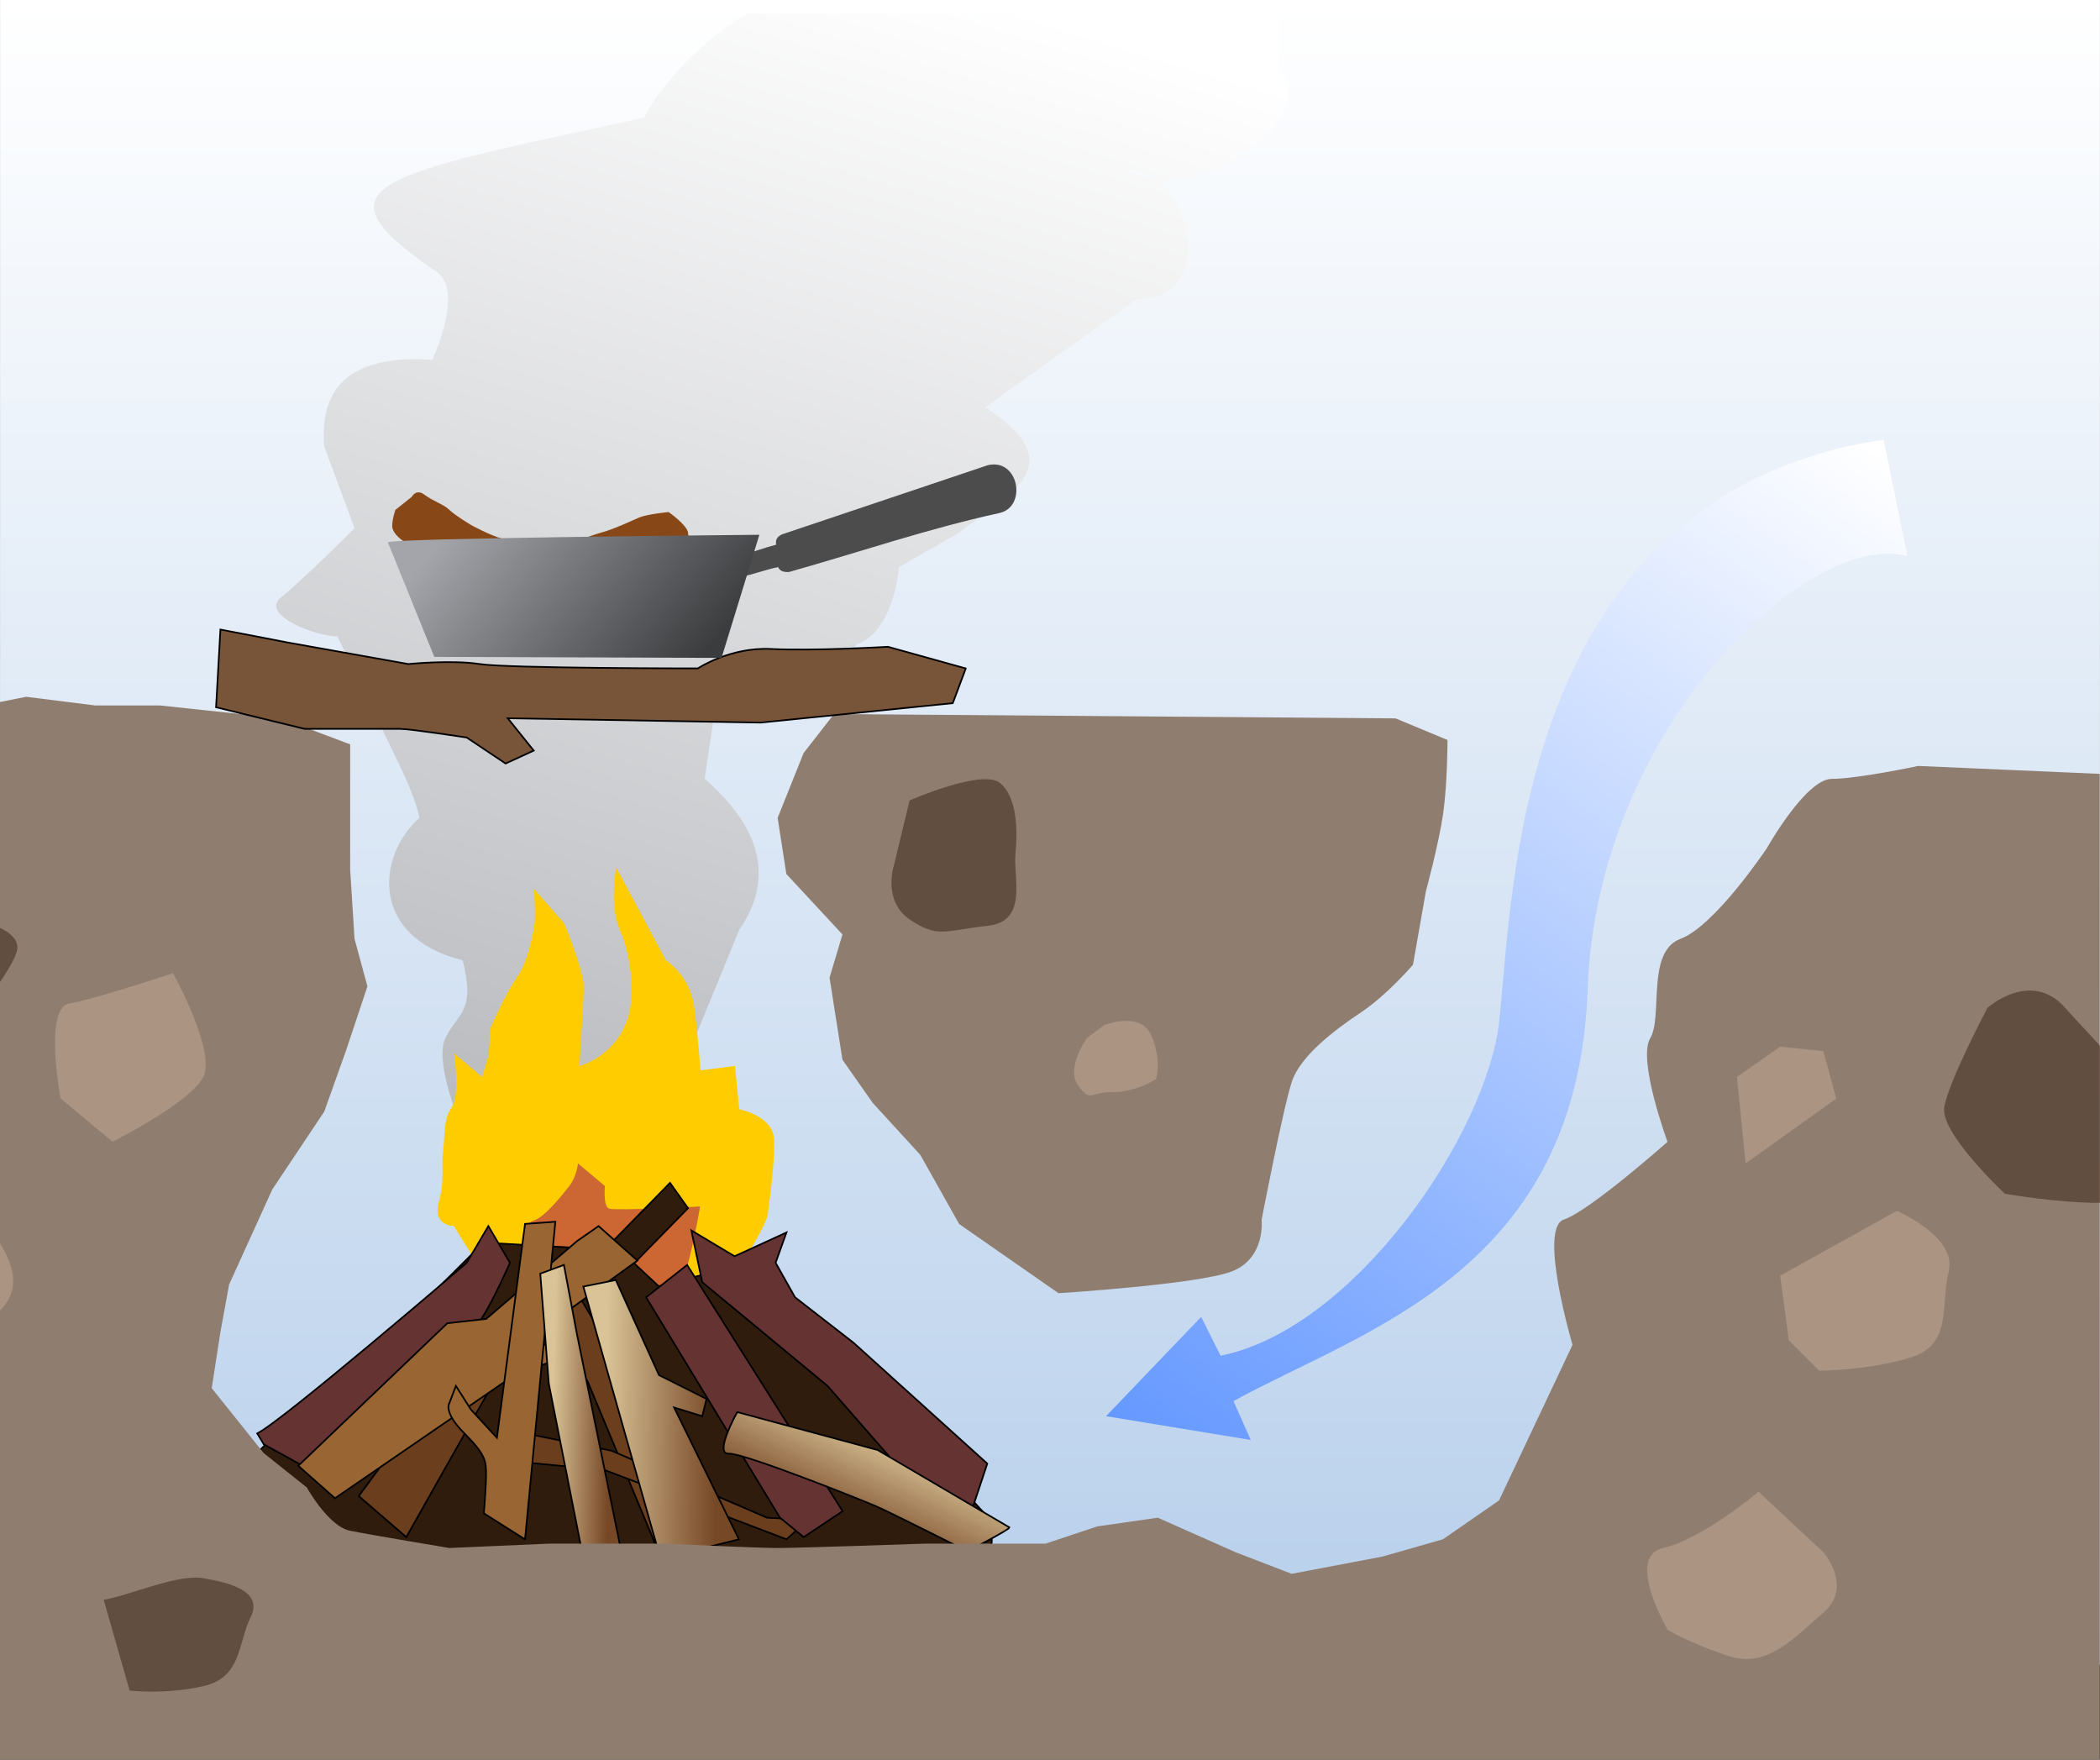 <?xml version="1.0" encoding="UTF-8"?>
<!DOCTYPE svg PUBLIC "-//W3C//DTD SVG 1.1//EN" "http://www.w3.org/Graphics/SVG/1.1/DTD/svg11.dtd">
<!-- Creator: CorelDRAW -->
<svg xmlns="http://www.w3.org/2000/svg" xml:space="preserve" width="99.276mm" height="83.18mm" style="shape-rendering:geometricPrecision; text-rendering:geometricPrecision; image-rendering:optimizeQuality; fill-rule:evenodd; clip-rule:evenodd"
viewBox="0 0 16.427 13.764"
 xmlns:xlink="http://www.w3.org/1999/xlink">
 <rect x="0" y="0" width="16.427" height="13.764" fill="#333333" stroke="none"/>
 <defs>
  <style type="text/css">
   <![CDATA[
    .str0 {stroke:black;stroke-width:0.013}
    .fil5 {fill:#301C0D}
    .fil17 {fill:#4C4C4C}
    .fil15 {fill:#614E40}
    .fil7 {fill:#663333}
    .fil6 {fill:#6B3F1D}
    .fil16 {fill:#785438}
    .fil2 {fill:#874716}
    .fil13 {fill:#8F7D70}
    .fil8 {fill:#996633}
    .fil14 {fill:#AB9482}
    .fil4 {fill:#CC6633}
    .fil3 {fill:#FFCC00}
    .fil0 {fill:url(#id0)}
    .fil10 {fill:url(#id1)}
    .fil1 {fill:url(#id2)}
    .fil18 {fill:url(#id3)}
    .fil9 {fill:url(#id4)}
    .fil12 {fill:url(#id5)}
    .fil11 {fill:url(#id6)}
   ]]>
  </style>
  <linearGradient id="id0" gradientUnits="userSpaceOnUse" x1="8.213" y1="13.02" x2="8.213" y2="0">
   <stop offset="0" style="stop-color:#B7CFEB"/>
   <stop offset="1" style="stop-color:white"/>
  </linearGradient>
  <linearGradient id="id1" gradientUnits="userSpaceOnUse" x1="9.068" y1="11.306" x2="14.506" y2="3.396">
   <stop offset="0" style="stop-color:#6699FF"/>
   <stop offset="1" style="stop-color:white"/>
  </linearGradient>
  <linearGradient id="id2" gradientUnits="userSpaceOnUse" x1="4.792" y1="9.093" x2="7.587" y2="-0.055">
   <stop offset="0" style="stop-color:#B9BBBF"/>
   <stop offset="1" style="stop-color:white"/>
  </linearGradient>
  <linearGradient id="id3" gradientUnits="userSpaceOnUse" x1="5.316" y1="5.359" x2="3.659" y2="3.969">
   <stop offset="0" style="stop-color:#3B3C3E"/>
   <stop offset="1" style="stop-color:#A3A5AA"/>
  </linearGradient>
  <linearGradient id="id4" gradientUnits="userSpaceOnUse" x1="5.609" y1="11.109" x2="4.735" y2="11.096">
   <stop offset="0" style="stop-color:#774826"/>
   <stop offset="1" style="stop-color:#D9C397"/>
  </linearGradient>
  <linearGradient id="id5" gradientUnits="userSpaceOnUse" xlink:href="#id4" x1="4.773" y1="11.041" x2="4.32" y2="11.028">
  </linearGradient>
  <linearGradient id="id6" gradientUnits="userSpaceOnUse" xlink:href="#id4" x1="6.577" y1="11.945" x2="6.902" y2="11.234">
  </linearGradient>
 </defs>
 <g id="Layer_x0020_1">
  <polygon class="fil0" points="0,13.02 16.427,13.02 16.427,0 0,0 "/>
  <path class="fil1" d="M2.637 4.977c-0.169,0 -0.608,-0.169 -0.439,-0.304 0.169,-0.135 0.575,-0.541 0.575,-0.541 -0.079,-0.214 -0.158,-0.428 -0.237,-0.642 -0.042,-0.503 0.256,-0.714 0.845,-0.676 0,0 0.277,-0.579 0,-0.71 -0.945,-0.662 -0.437,-0.73 1.656,-1.183 0.108,-0.209 0.397,-0.573 0.809,-0.814l1.698 0c0.021,0.012 0.041,0.024 0.062,0.037 0.01,-0.012 0.02,-0.025 0.03,-0.037l2.37 0 0 0.442c0.345,0.394 -0.694,1.104 -1.183,0.777 0.473,0 0.744,1.014 0.068,1.014 -0.394,0.282 -0.789,0.563 -1.183,0.845 0.725,0.471 0.129,0.701 -0.203,0.98 -0.158,0.09 -0.315,0.18 -0.473,0.27 0,0 -0.034,0.507 -0.338,0.608 -0.152,0.507 -0.963,0.687 -1.081,0.372 -0.034,0.225 -0.068,0.451 -0.101,0.676 0.451,0.394 0.541,0.789 0.27,1.183 -0.18,0.439 -0.361,0.879 -0.541,1.318 -0.529,0.113 -1.059,0.225 -1.588,0.338 0,0 -0.27,-0.608 -0.169,-0.811 0.101,-0.203 0.237,-0.203 0.135,-0.608 -0.723,-0.179 -0.677,-0.811 -0.338,-1.115 -0.034,-0.169 -0.169,-0.439 -0.169,-0.439 -0.158,-0.327 -0.315,-0.653 -0.473,-0.98z"/>
  <path class="fil2" d="M3.22 4.267c-0.068,-0.025 -0.152,-0.093 -0.152,-0.152 0,-0.059 0.025,-0.127 0.025,-0.127l0.127 -0.101c0,0 0.034,-0.068 0.101,-0.017 0.068,0.051 0.152,0.076 0.194,0.118 0.042,0.042 0.169,0.118 0.169,0.118 0,0 0.152,0.084 0.253,0.11 0.101,0.025 0.27,0.042 0.397,0.042 0.127,0 0.279,-0.068 0.372,-0.093 0.093,-0.025 0.237,-0.093 0.296,-0.118 0.059,-0.025 0.228,-0.042 0.228,-0.042 0,0 0.144,0.101 0.152,0.161 0.008,0.059 0.008,0.161 0.008,0.161 0,0 -0.076,0.169 -0.22,0.169 -0.144,0 -1.158,0.008 -1.234,0.008 -0.076,0 -0.718,-0.237 -0.718,-0.237z"/>
  <path class="fil3" d="M3.719 9.86c-0.056,-0.09 -0.113,-0.18 -0.169,-0.27 0,0 -0.169,0 -0.118,-0.186 0.051,-0.186 0.017,-0.27 0.034,-0.406 0.017,-0.135 0,-0.237 0.068,-0.338 0.068,-0.101 0.017,-0.422 0.017,-0.422 0.073,0.062 0.146,0.124 0.22,0.186 0.017,-0.056 0.034,-0.113 0.051,-0.169 0.006,-0.073 0.011,-0.146 0.017,-0.22 0,0 0.118,-0.27 0.203,-0.389 0.084,-0.118 0.118,-0.304 0.135,-0.389 0.017,-0.084 0,-0.304 0,-0.304 0.079,0.09 0.158,0.18 0.237,0.27 0,0 0.152,0.372 0.152,0.49 0,0.118 -0.034,0.625 -0.034,0.625 0,0 0.27,-0.068 0.372,-0.355 0.101,-0.287 -0.034,-0.659 -0.034,-0.659 -0.088,-0.18 -0.076,-0.36 -0.051,-0.541 0.13,0.242 0.259,0.484 0.389,0.727 0,0 0.186,0.118 0.22,0.355 0.034,0.237 0.051,0.507 0.051,0.507 0.09,-0.011 0.18,-0.023 0.27,-0.034 0.011,0.113 0.023,0.225 0.034,0.338 0,0 0.253,0.051 0.27,0.22 0.017,0.169 -0.051,0.625 -0.051,0.625 0,0 -0.084,0.203 -0.186,0.321 -0.101,0.118 -0.744,0.389 -0.744,0.389l-0.76 0.034 -0.591 -0.406z"/>
  <path class="fil4" d="M4.166 9.733c-0.025,-0.051 -0.076,-0.161 0.008,-0.186 0.084,-0.025 0.22,-0.194 0.279,-0.27 0.059,-0.076 0.068,-0.177 0.068,-0.177l0.211 0.177c0,0 -0.017,0.161 0.034,0.177 0.051,0.017 0.71,-0.017 0.71,-0.017 0,0 -0.123,0.771 -0.281,0.854 -0.232,0.122 -0.53,-0.428 -0.555,-0.423 -0.042,0.008 -0.397,0.025 -0.397,0.025l-0.076 -0.161z"/>
  <path class="fil5 str0" d="M1.758 11.625c0,0 0.88,-0.917 1.055,-1.007 0.176,-0.09 0.968,-0.899 0.968,-0.899l0.95 0.054 0.51 -0.521 0.141 0.198 -0.422 0.431 0.193 0.18 0.616 -0.162 0.422 0.485c0,0 0.51,0.342 0.581,0.432 0.07,0.09 0.932,1.025 0.932,1.025 0,0 0.176,0.36 -0.106,0.342 -0.281,-0.018 -2.516,0.162 -2.656,0.162 -0.141,0 -1.812,-0.198 -1.812,-0.198 0,0 -0.704,-0.018 -0.792,-0.054 -0.088,-0.036 -0.581,-0.467 -0.581,-0.467z"/>
  <path class="fil6 str0" d="M5.493 11.685l-0.355 0.422 -0.541 -1.301 -0.321 -0.473 0.27 -0.169 0.22 0.372c0,0 0.118,0.253 0.152,0.355 0.034,0.101 0.068,0.287 0.186,0.406 0.118,0.118 0.389,0.389 0.389,0.389z"/>
  <polygon class="fil6 str0" points="3.178,12.023 3.989,10.587 3.702,10.485 2.806,11.702 "/>
  <polygon class="fil6 str0" points="6.152,12.04 4.732,11.499 4.04,11.432 4.023,11.195 4.783,11.347 6,11.871 6.321,11.888 "/>
  <polygon class="fil7 str0" points="7.301,11.787 6.473,10.84 5.493,10.029 5.408,9.624 5.746,9.826 6.152,9.64 6.067,9.877 6.219,10.147 6.676,10.502 7.723,11.448 7.554,11.956 "/>
  <path class="fil7 str0" d="M2.063 11.296l-0.051 -0.084c0.203,-0.101 1.639,-1.335 1.639,-1.335l0.169 -0.287 0.169 0.287c0,0 -0.22,0.507 -0.304,0.524 -0.084,0.017 -0.963,0.879 -0.963,0.879l-0.169 0.287 -0.49 -0.27z"/>
  <polygon class="fil8 str0" points="4.513,9.708 3.803,10.316 3.499,10.35 2.333,11.465 2.62,11.719 4.023,10.756 4.395,10.62 4.344,10.519 4.073,10.519 4.986,9.86 4.682,9.59 "/>
  <polygon class="fil9 str0" points="5.172,12.192 5.138,12.091 4.563,10.063 4.817,10.012 5.155,10.756 5.527,10.942 5.493,11.077 5.273,11.009 5.78,12.04 "/>
  <path class="fil10" d="M14.736 3.439c-2.89,0.431 -2.9,3.572 -3.008,4.546 -0.098,0.888 -1.134,2.409 -2.18,2.619l-0.152 -0.304 -0.744 0.777 1.132 0.186 -0.135 -0.304c1.025,-0.563 2.694,-1.013 2.771,-3.228 0.071,-2.019 1.714,-3.591 2.501,-3.38l-0.186 -0.912z"/>
  <polygon class="fil7 str0" points="6.591,11.82 5.375,9.894 5.054,10.147 6.101,11.871 6.287,12.023 "/>
  <path class="fil8 str0" d="M4.107 12.04l0.237 -2.484 -0.237 0.017 -0.22 1.673 -0.203 -0.22 -0.118 -0.186 -0.051 0.135c0,0 -0.051,0.068 0.118,0.237 0.169,0.169 0.169,0.22 0.169,0.321 0,0.101 -0.017,0.304 -0.017,0.304l0.321 0.203z"/>
  <path class="fil11 str0" d="M7.896 11.947l-1.03 -0.605 -1.099 -0.297c0,0 -0.186,0.331 -0.067,0.325 0.118,-0.006 1.052,0.367 1.156,0.413 0.104,0.045 0.712,0.351 0.712,0.351 0,0 0.329,-0.17 0.329,-0.187z"/>
  <polygon class="fil12 str0" points="4.868,12.175 4.513,10.435 4.411,9.894 4.226,9.962 4.293,10.823 4.547,12.108 "/>
  <path class="fil13" d="M0 5.491l0.204 -0.041 0.541 0.068 0.507 0 0.946 0.101 0.541 0.203c0,0 0,0.135 0,0.338 0,0.203 0,0.642 0,0.642l0.034 0.541 0.101 0.372 -0.169 0.507 -0.169 0.473 -0.406 0.608 -0.338 0.744 -0.068 0.372 -0.068 0.439 0.406 0.507 0.338 0.27c0,0 0.169,0.304 0.338,0.338 0.169,0.034 0.777,0.135 0.777,0.135l0.777 -0.034 0.912 0c0,0 0.71,0.034 0.879,0.034 0.169,0 1.149,-0.034 1.149,-0.034l0.946 0 0.406 -0.135 0.473 -0.068 0.608 0.27 0.439 0.169 0.71 -0.135 0.473 -0.135 0.439 -0.304 0.575 -1.217c0,0 -0.27,-0.912 -0.068,-0.98 0.203,-0.068 0.811,-0.608 0.811,-0.608 0,0 -0.237,-0.642 -0.135,-0.811 0.101,-0.169 -0.034,-0.676 0.237,-0.777 0.27,-0.101 0.676,-0.71 0.676,-0.71 0,0 0.304,-0.541 0.507,-0.541 0.203,0 0.676,-0.101 0.676,-0.101l1.42 0.062 0 7.711 -16.427 0 0 -8.273z"/>
  <path class="fil14" d="M0 9.724c0.111,0.185 0.161,0.366 0.001,0.525l-0.001 0.001 0 -0.526z"/>
  <path class="fil14" d="M0.474 8.593c0,0 -0.135,-0.71 0.068,-0.744 0.203,-0.034 0.811,-0.237 0.811,-0.237 0,0 0.338,0.608 0.237,0.811 -0.101,0.203 -0.71,0.507 -0.71,0.507l-0.406 -0.338z"/>
  <path class="fil14" d="M13.925 9.978l0.913 -0.507c0,0 0.473,0.203 0.406,0.473 -0.068,0.27 0.034,0.575 -0.304,0.676 -0.338,0.101 -0.71,0.101 -0.71,0.101l-0.237 -0.237 -0.068 -0.507z"/>
  <path class="fil14" d="M13.756 11.668l0.507 0.473c0,0 0.237,0.27 0,0.473 -0.237,0.203 -0.439,0.439 -0.744,0.338 -0.304,-0.101 -0.473,-0.203 -0.473,-0.203 0,0 -0.338,-0.575 -0.034,-0.642 0.304,-0.068 0.744,-0.439 0.744,-0.439z"/>
  <polygon class="fil14" points="13.587,8.424 13.925,8.187 14.263,8.221 14.364,8.593 13.655,9.1 "/>
  <path class="fil15" d="M0.812 12.513c0.203,-0.034 0.575,-0.203 0.777,-0.169 0.203,0.034 0.473,0.101 0.372,0.304 -0.101,0.203 -0.068,0.473 -0.372,0.541 -0.304,0.068 -0.575,0.034 -0.575,0.034l-0.203 -0.71z"/>
  <path class="fil15" d="M0 7.257c0.075,0.037 0.136,0.087 0.136,0.153 0,0.052 -0.057,0.154 -0.136,0.271l0 -0.424z"/>
  <path class="fil15" d="M15.682 9.336c0,0 -0.507,-0.473 -0.473,-0.676 0.034,-0.203 0.338,-0.777 0.338,-0.777 0,0 0.338,-0.304 0.608,0 0.088,0.099 0.183,0.198 0.271,0.295l0 1.23c-0.317,0.003 -0.745,-0.071 -0.745,-0.071z"/>
  <path class="fil13" d="M6.524 5.585l4.393 0.034 0.406 0.169c0,0 0,0.338 -0.034,0.575 -0.034,0.237 -0.135,0.608 -0.135,0.608l-0.101 0.575c0,0 -0.203,0.237 -0.406,0.372 -0.203,0.135 -0.473,0.338 -0.541,0.541 -0.068,0.203 -0.237,1.081 -0.237,1.081 0,0 0.034,0.304 -0.237,0.406 -0.27,0.101 -1.352,0.169 -1.352,0.169l-0.777 -0.541 -0.304 -0.541 -0.372 -0.406 -0.237 -0.338 -0.101 -0.642 0.101 -0.338 -0.439 -0.473 -0.068 -0.439 0.203 -0.507 0.237 -0.304z"/>
  <path class="fil16 str0" d="M7.554 5.23l-0.101 0.27 -1.504 0.152 -1.977 -0.034 0.203 0.253 -0.22 0.101 -0.304 -0.203c0,0 -0.439,-0.068 -0.524,-0.068 -0.084,0 -0.744,0 -0.744,0l-0.693 -0.169 0.034 -0.608 0.524 0.101 0.946 0.169c0,0 0.338,-0.034 0.558,0 0.22,0.034 1.707,0.034 1.707,0.034 0,0 0.253,-0.169 0.575,-0.152 0.321,0.017 0.912,-0.017 0.912,-0.017l0.608 0.169z"/>
  <path class="fil17" d="M6.11 4.182c0.539,-0.181 1.077,-0.362 1.616,-0.543 0.244,-0.059 0.311,0.326 0.091,0.374 -0.556,0.121 -1.097,0.307 -1.645,0.461 -0.051,0.003 -0.074,-0.013 -0.085,-0.038 -0.077,0.013 -0.214,0.063 -0.291,0.076 -0.023,-0.039 -0.043,-0.109 -0.065,-0.148 0.094,-0.025 0.245,-0.079 0.339,-0.103 -0.002,-0.034 0.001,-0.057 0.041,-0.078z"/>
  <path class="fil18" d="M3.034 4.242l0.363 0.896 2.247 0.008 0.296 -0.963c0,0 -2.873,0.025 -2.906,0.059z"/>
  <path class="fil15" d="M6.997 6.751l0.118 -0.49c0,0 0.575,-0.253 0.71,-0.135 0.135,0.118 0.135,0.372 0.118,0.558 -0.017,0.186 0.101,0.524 -0.22,0.558 -0.321,0.034 -0.389,0.101 -0.608,-0.051 -0.22,-0.152 -0.118,-0.439 -0.118,-0.439z"/>
  <path class="fil14" d="M8.501 8.12l0.135 -0.101c0,0 0.287,-0.118 0.372,0.084 0.084,0.203 0.034,0.338 0.034,0.338 0,0 -0.152,0.101 -0.338,0.101 -0.186,0 -0.169,0.084 -0.27,-0.051 -0.101,-0.135 0.068,-0.372 0.068,-0.372z"/>
 </g>
</svg>
